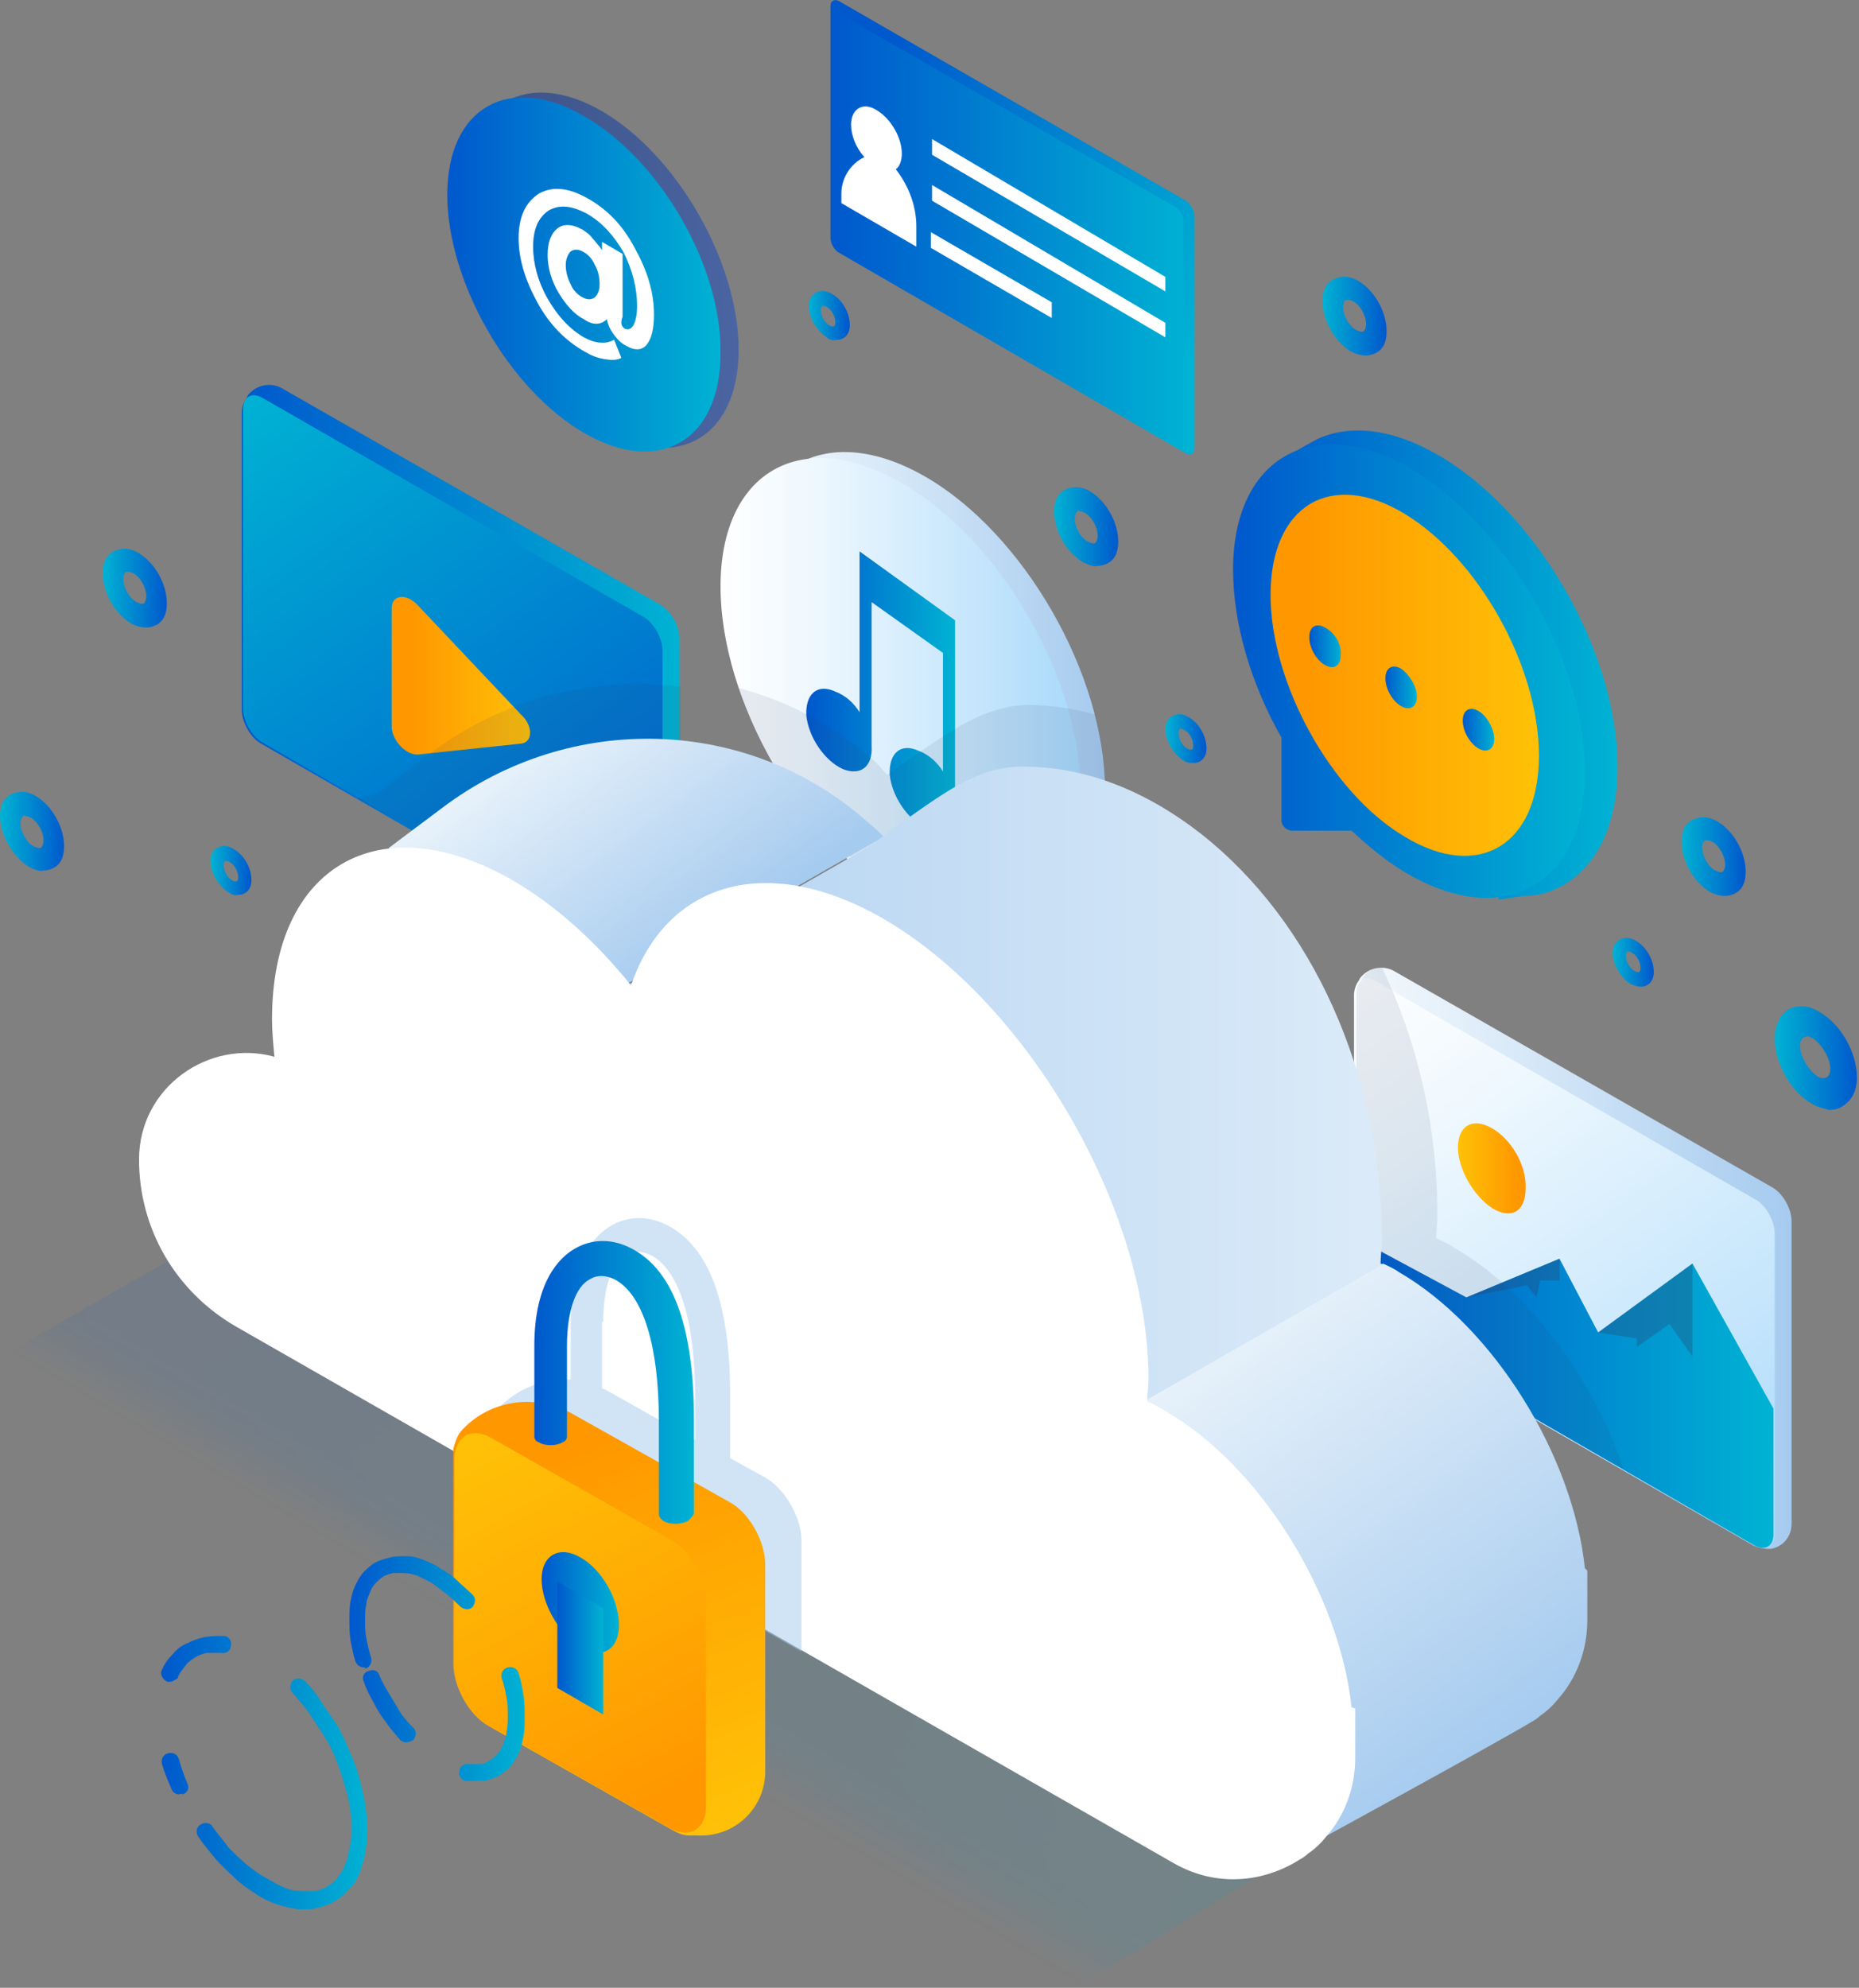 <svg width="550" height="588" viewBox="0 0 550 588" fill="none" xmlns="http://www.w3.org/2000/svg">
<rect x="0" y="0" width="550" height="588" fill="#808080" stroke="none"/>
<g clip-path="url(#clip0)">
<g opacity="0.1">
<path opacity="0.024" d="M73.311 359.81L2.852 399.869L319.742 587.285L390.202 542.934L73.311 359.81Z" fill="url(#paint0_linear)"/>
<path opacity="0.049" d="M73.313 359.81L3.926 399.153L321.174 586.212L390.203 542.934L73.313 359.81Z" fill="url(#paint1_linear)"/>
<path opacity="0.073" d="M73.32 359.81L5.363 398.438L322.254 585.496L390.21 542.934L73.32 359.81Z" fill="url(#paint2_linear)"/>
<path opacity="0.098" d="M73.315 359.81L6.789 397.723L323.68 584.781L390.205 542.934L73.315 359.81Z" fill="url(#paint3_linear)"/>
<path opacity="0.122" d="M73.314 359.81L8.219 396.65L325.109 584.066L390.204 542.934L73.314 359.81Z" fill="url(#paint4_linear)"/>
<path opacity="0.146" d="M73.317 359.81L9.652 395.934L326.185 582.993L390.207 542.934L73.317 359.81Z" fill="url(#paint5_linear)"/>
<path opacity="0.171" d="M73.316 359.81L11.082 395.219L327.615 582.277L390.206 542.934L73.316 359.81Z" fill="url(#paint6_linear)"/>
<path opacity="0.195" d="M73.319 359.81L12.516 394.504L328.691 581.562L390.209 542.934L73.319 359.81Z" fill="url(#paint7_linear)"/>
<path opacity="0.22" d="M73.312 359.81L13.582 393.788L330.115 580.847L390.202 542.934L73.312 359.81Z" fill="url(#paint8_linear)"/>
<path opacity="0.244" d="M73.319 359.81L15.02 392.715L331.552 580.131L390.209 542.934L73.319 359.81Z" fill="url(#paint9_linear)"/>
<path opacity="0.268" d="M73.314 359.81L16.445 392L332.621 579.058L390.204 542.934L73.314 359.81Z" fill="url(#paint10_linear)"/>
<path opacity="0.293" d="M73.321 359.81L17.883 391.285L334.058 578.343L390.211 542.934L73.321 359.81Z" fill="url(#paint11_linear)"/>
<path opacity="0.317" d="M73.316 359.81L19.309 390.569L335.484 577.628L390.206 542.934L73.316 359.81Z" fill="url(#paint12_linear)"/>
<path opacity="0.342" d="M73.311 359.81L20.734 389.854L336.552 576.912L390.202 542.934L73.311 359.81Z" fill="url(#paint13_linear)"/>
<path opacity="0.366" d="M73.312 359.81L21.809 389.139L337.984 575.839L390.203 542.934L73.312 359.81Z" fill="url(#paint14_linear)"/>
<path opacity="0.39" d="M73.319 359.81L23.246 388.066L339.064 575.124L390.21 542.934L73.319 359.81Z" fill="url(#paint15_linear)"/>
<path opacity="0.415" d="M73.318 359.81L24.676 387.35L340.493 574.409L390.209 542.934L73.318 359.81Z" fill="url(#paint16_linear)"/>
<path opacity="0.439" d="M73.313 359.81L26.102 386.635L341.919 573.693L390.204 542.934L73.313 359.81Z" fill="url(#paint17_linear)"/>
<path opacity="0.463" d="M73.32 359.81L27.539 385.92L342.999 572.62L390.211 542.934L73.32 359.81Z" fill="url(#paint18_linear)"/>
<path opacity="0.488" d="M73.315 359.81L28.965 385.204L344.425 571.905L390.206 542.934L73.315 359.81Z" fill="url(#paint19_linear)"/>
<path opacity="0.512" d="M73.322 359.81L30.402 384.131L345.505 571.19L390.213 542.934L73.322 359.81Z" fill="url(#paint20_linear)"/>
<path opacity="0.537" d="M73.312 359.81L31.465 383.416L346.925 570.474L390.202 542.934L73.312 359.81Z" fill="url(#paint21_linear)"/>
<path opacity="0.561" d="M73.318 359.81L32.902 382.701L348.362 569.759L390.209 542.934L73.318 359.81Z" fill="url(#paint22_linear)"/>
<path opacity="0.585" d="M73.314 359.81L34.328 381.985L349.43 568.686L390.204 542.934L73.314 359.81Z" fill="url(#paint23_linear)"/>
<path opacity="0.61" d="M73.32 359.81L35.766 381.27L350.868 567.971L390.211 542.934L73.32 359.81Z" fill="url(#paint24_linear)"/>
<path opacity="0.634" d="M73.316 359.81L37.191 380.197L352.294 567.256L390.206 542.934L73.316 359.81Z" fill="url(#paint25_linear)"/>
<path opacity="0.658" d="M73.311 359.81L38.617 379.482L353.362 566.54L390.201 542.934L73.311 359.81Z" fill="url(#paint26_linear)"/>
<path opacity="0.683" d="M73.317 359.81L40.055 378.766L354.799 565.467L390.208 542.934L73.317 359.81Z" fill="url(#paint27_linear)"/>
<path opacity="0.707" d="M73.319 359.81L41.129 378.051L355.873 564.752L390.209 542.934L73.319 359.81Z" fill="url(#paint28_linear)"/>
<path opacity="0.732" d="M73.318 359.81L42.559 377.336L357.303 564.037L390.208 542.934L73.318 359.81Z" fill="url(#paint29_linear)"/>
<path opacity="0.756" d="M73.313 359.81L43.984 376.62L358.729 563.321L390.203 542.934L73.313 359.81Z" fill="url(#paint30_linear)"/>
<path opacity="0.78" d="M73.32 359.81L45.422 375.547L359.809 562.248L390.21 542.934L73.32 359.81Z" fill="url(#paint31_linear)"/>
<path opacity="0.805" d="M73.315 359.81L46.848 374.832L361.235 561.533L390.205 542.934L73.315 359.81Z" fill="url(#paint32_linear)"/>
<path opacity="0.829" d="M73.322 359.81L48.285 374.117L362.672 560.818L390.212 542.934L73.322 359.81Z" fill="url(#paint33_linear)"/>
<path opacity="0.854" d="M73.311 359.81L49.348 373.401L363.734 560.102L390.202 542.934L73.311 359.81Z" fill="url(#paint34_linear)"/>
<path opacity="0.878" d="M73.318 359.81L50.785 372.686L365.172 559.387L390.208 542.934L73.318 359.81Z" fill="url(#paint35_linear)"/>
<path opacity="0.902" d="M73.313 359.81L52.211 371.613L366.24 558.314L390.204 542.934L73.313 359.81Z" fill="url(#paint36_linear)"/>
<path opacity="0.927" d="M73.32 359.81L53.648 370.898L367.678 557.599L390.211 542.934L73.32 359.81Z" fill="url(#paint37_linear)"/>
<path opacity="0.951" d="M73.315 359.81L55.074 370.183L369.103 556.883L390.206 542.934L73.315 359.81Z" fill="url(#paint38_linear)"/>
<path opacity="0.976" d="M73.314 359.81L56.504 369.467L370.175 556.168L390.205 542.934L73.314 359.81Z" fill="url(#paint39_linear)"/>
<path opacity="0.1" d="M73.317 359.81L57.938 368.752L371.609 555.095L390.208 542.934L73.317 359.81Z" fill="url(#paint40_linear)"/>
</g>
<path d="M273.616 140.92C244.288 124.11 220.324 137.701 220.324 171.679C220.324 205.657 244.288 247.146 273.616 264.314C302.945 281.482 326.908 267.533 326.908 233.555C326.908 199.577 302.945 157.73 273.616 140.92Z" fill="url(#paint41_linear)"/>
<path d="M266.464 142.708C237.135 125.898 213.172 139.489 213.172 173.467C213.172 207.445 237.135 248.934 266.464 266.102C295.792 282.912 319.756 269.321 319.756 235.343C320.113 201.365 296.15 159.518 266.464 142.708Z" fill="url(#paint42_linear)"/>
<path d="M254.305 163.095V168.102V175.613V210.664C252.516 207.803 250.013 205.657 247.152 204.584C241.787 202.08 238.21 205.299 238.568 211.737C239.283 218.175 243.933 224.971 249.297 227.474C254.662 229.62 258.239 226.759 257.881 220.679V178.117L278.984 193.139V228.19C277.195 225.328 274.692 223.183 271.83 222.11C266.465 219.606 262.889 222.825 263.246 229.263C263.962 235.701 268.611 242.496 273.976 245C278.984 247.146 282.56 244.285 282.56 238.562C282.56 238.562 282.56 238.562 282.56 238.204V196V188.489V183.482L254.305 163.095Z" fill="url(#paint43_linear)"/>
<path d="M73.32 116.956L72.962 117.672C72.247 118.745 71.531 120.175 71.531 121.964V209.949C71.531 213.526 74.035 218.175 77.254 219.964L189.56 284.701C190.991 285.416 192.779 285.774 194.568 285.774H194.925C198.502 285.058 201.006 282.197 201.006 278.263V188.847C201.006 185.27 198.502 180.62 195.283 178.832L83.334 114.81C80.115 113.022 75.823 113.737 73.32 116.956Z" fill="url(#paint44_linear)"/>
<path d="M77.617 117.672C74.398 115.883 71.894 117.314 71.894 121.248V209.591C71.894 213.168 74.398 217.818 77.617 219.606L190.281 284.701C193.5 286.489 196.004 285.058 196.004 281.482V192.423C196.004 188.847 193.5 184.197 190.281 182.409L77.617 117.672Z" fill="url(#paint45_linear)"/>
<path d="M154.149 219.964L123.748 223.183C120.171 223.54 115.879 218.891 115.879 214.956V179.905C115.879 175.971 120.171 175.256 123.748 179.19L154.149 211.38C157.726 214.599 157.726 219.606 154.149 219.964L123.748 223.183C120.171 223.54 115.879 218.891 115.879 214.956V179.905C115.879 175.971 120.171 175.256 123.748 179.19L154.149 211.38C157.726 214.599 157.726 219.606 154.149 219.964Z" fill="url(#paint46_linear)"/>
<path d="M478.558 226.759C478.558 192.781 454.595 151.292 425.266 134.482C411.675 126.613 399.157 125.54 389.858 129.832C388.427 130.547 387.354 131.263 385.923 131.978L377.339 136.985L378.77 139.847C374.478 146.285 372.332 154.869 372.332 165.599C372.332 182.051 378.055 200.292 386.996 216.387V241.066C386.996 242.854 388.427 244.285 390.215 244.285H408.098C413.463 249.65 419.186 253.942 425.266 257.518C431.347 261.095 437.427 263.241 443.15 264.314L443.507 266.102L450.661 265.029C453.164 265.029 455.668 264.672 457.814 263.956C470.332 259.664 478.558 246.788 478.558 226.759Z" fill="url(#paint47_linear)"/>
<path d="M417.035 138.416C388.422 121.964 364.816 135.555 364.816 168.46C364.816 184.555 370.181 202.438 379.123 218.175V242.496C379.123 244.285 380.554 245.715 382.342 245.715H399.868C405.232 250.723 410.955 255.372 416.678 258.591C445.291 275.044 468.897 261.453 468.897 228.548C469.254 195.642 445.649 155.226 417.035 138.416Z" fill="url(#paint48_linear)"/>
<path d="M415.607 152.007C393.789 138.774 375.906 149.504 375.906 175.971C375.906 202.08 393.789 234.628 415.607 247.504C437.424 260.737 455.308 250.007 455.308 223.54C455.308 197.073 437.424 165.241 415.607 152.007Z" fill="url(#paint49_linear)"/>
<path d="M392.001 185.628C389.498 184.197 387.352 185.27 387.352 188.489C387.352 191.708 389.498 195.285 392.001 196.715C394.505 198.146 396.651 197.073 396.651 193.854C397.008 190.635 394.862 187.058 392.001 185.628Z" fill="url(#paint50_linear)"/>
<path d="M414.536 197.788C412.033 196.358 409.887 197.431 409.887 200.65C409.887 203.869 412.033 207.445 414.536 208.876C417.04 210.307 419.186 209.234 419.186 206.015C419.186 203.153 417.04 199.577 414.536 197.788Z" fill="url(#paint51_linear)"/>
<path d="M437.423 210.307C434.919 208.876 432.773 209.949 432.773 213.168C432.773 216.387 434.919 219.964 437.423 221.394C439.927 222.825 442.073 221.752 442.073 218.533C442.073 215.672 439.927 211.737 437.423 210.307Z" fill="url(#paint52_linear)"/>
<path d="M402.37 289.35L402.013 290.066C401.297 291.139 400.582 292.569 400.582 294.358V382.343C400.582 385.92 403.086 390.569 406.305 392.358L518.611 457.095C520.042 457.81 521.83 458.168 523.619 458.168H523.976C527.553 457.453 530.056 454.591 530.056 450.657V361.241C530.056 357.664 527.553 353.015 524.334 351.226L412.385 287.204C409.166 285.416 404.874 286.131 402.37 289.35Z" fill="url(#paint53_linear)"/>
<path d="M406.668 290.066C403.449 288.277 400.945 289.708 400.945 293.642V381.985C400.945 385.562 403.449 390.212 406.668 392L519.332 457.095C522.551 458.883 525.055 457.453 525.055 453.876V364.817C525.055 361.241 522.551 356.591 519.332 354.803L406.668 290.066Z" fill="url(#paint54_linear)"/>
<path d="M441.358 333.701C435.636 330.482 431.344 332.985 431.344 339.423C431.344 345.861 435.993 353.73 441.358 357.307C447.081 360.883 451.373 358.38 451.373 351.584C451.731 344.788 447.081 336.92 441.358 333.701Z" fill="url(#paint55_linear)"/>
<path d="M500.728 373.759L472.83 394.146L461.385 372.328L433.845 383.774L400.582 365.89V381.985C400.582 385.562 403.086 390.212 406.305 392L518.969 457.095C522.188 458.883 524.692 457.453 524.692 453.876V439.569V416.679L500.728 373.759Z" fill="url(#paint56_linear)"/>
<path opacity="0.3" d="M500.726 373.759V401.299L493.93 391.642L484.273 398.438V395.934L472.828 394.146L500.726 373.759Z" fill="#2D3D64"/>
<path opacity="0.3" d="M461.388 372.328V378.766H455.665L454.592 383.774L451.731 380.197L433.848 383.774L461.388 372.328Z" fill="#2D3D64"/>
<path opacity="0.1" d="M406.659 392.358L480.338 434.562C471.396 407.737 452.083 381.628 430.265 369.109C428.834 368.036 427.046 367.321 425.615 366.606C425.258 366.606 425.258 366.248 424.9 366.248C424.9 364.102 425.258 361.956 425.258 359.453C425.258 332.628 419.177 307.591 408.805 286.131C406.659 286.131 404.513 287.204 403.083 289.35L402.725 290.066C402.01 290.781 401.294 291.854 401.294 293.642V294.358V365.891V381.985V382.343C400.579 385.92 403.083 390.569 406.659 392.358Z" fill="#2D3D64"/>
<path opacity="0.1" d="M201.366 278.263V203.153C175.972 199.934 149.147 206.372 127.329 222.825L111.592 234.628C111.592 234.628 111.592 234.628 111.592 234.985C109.446 235.343 107.658 235.701 105.512 236.058L189.92 284.701C191.351 285.416 193.139 285.774 194.928 285.774H195.285C198.504 285.058 201.366 281.839 201.366 278.263ZM183.125 274.328C182.767 274.328 182.41 274.686 182.052 274.686L183.125 274.328Z" fill="#2D3D64"/>
<path opacity="0.1" d="M267.893 225.328C266.104 226.759 264.316 227.832 262.528 229.263C261.455 228.19 260.382 226.759 258.951 225.328C247.148 214.599 233.199 207.445 218.535 203.511C223.185 217.46 230.696 231.051 240.353 242.496C240.353 242.496 257.163 260.022 266.462 265.745C279.696 273.255 291.499 274.686 301.156 271.109C316.535 269.321 326.907 255.73 326.907 233.197C326.907 226.044 325.834 218.533 324.046 211.38C317.608 209.591 310.813 208.518 304.017 208.518C291.141 208.876 281.484 216.029 267.893 225.328Z" fill="#2D3D64"/>
<path d="M257.158 243.569C221.75 211.737 168.815 210.307 130.903 238.92L115.166 250.723C112.662 253.226 149.502 267.891 149.859 271.467C130.545 266.102 109.801 280.409 109.801 301.869C109.801 311.883 112.304 321.54 117.312 330.124L261.45 247.504C260.377 246.431 258.947 245 257.158 243.569Z" fill="url(#paint57_linear)"/>
<path d="M468.903 463.89C465.326 430.27 441.72 392.358 413.823 376.263C412.392 375.19 410.604 374.474 409.173 373.759L272.188 452.445L392.005 543.292C392.005 543.292 442.436 515.752 453.166 509.314C453.881 508.956 454.954 508.241 455.669 507.526C457.815 506.095 459.604 504.307 461.034 502.518C466.399 496.438 469.618 488.212 469.618 479.27V464.606L468.903 463.89Z" fill="url(#paint58_linear)"/>
<path d="M408.449 373.759C408.449 371.613 408.807 369.467 408.807 366.963C408.807 317.248 388.062 272.54 355.515 246.788C339.062 233.912 321.179 226.759 302.58 226.759C289.704 226.759 280.048 233.912 266.456 243.569C262.522 246.073 259.303 249.292 255.369 251.438C227.113 267.533 117.668 330.482 117.668 330.482C122.675 339.066 129.829 346.577 138.77 351.584L271.821 452.803L408.807 374.117C408.807 373.759 408.449 373.759 408.449 373.759Z" fill="url(#paint59_linear)"/>
<path d="M399.87 505.022C396.293 471.401 372.688 433.489 344.79 417.394C343.001 416.321 341.213 415.248 339.425 414.533C339.425 412.387 339.782 410.241 339.782 407.737C339.782 358.022 304.374 296.861 261.454 271.825C226.761 251.796 197.074 261.095 186.702 291.496C176.33 278.62 164.527 267.89 151.651 260.38C112.308 237.847 80.476 256.088 80.476 301.511C80.476 305.088 80.834 308.664 81.191 312.599C61.877 307.234 41.133 321.54 41.133 343C41.133 363.387 51.863 381.985 69.746 392.358L347.293 551.161C359.812 558.314 373.761 556.883 384.49 550.088C385.206 549.73 386.279 549.015 386.994 548.299C389.14 546.869 390.928 545.08 392.359 543.292C397.724 537.212 400.943 528.985 400.943 520.044V505.38L399.87 505.022Z" fill="white"/>
<path opacity="0.5" d="M237.138 488.569V455.664C237.138 448.869 232.131 440.285 226.409 437.066L216.036 431.343V413.102C216.036 386.635 210.314 369.825 198.511 363.029C192.43 359.452 185.992 359.452 180.628 362.671C176.336 365.175 168.825 372.328 168.825 391.285V408.095C160.956 407.737 153.087 410.598 147.365 416.679C145.934 418.109 145.219 420.255 145.219 422.044V424.905V435.993L237.138 488.569ZM178.482 390.927C178.482 380.912 180.985 373.401 185.277 371.255C188.138 369.467 191.357 370.54 193.146 371.613C201.014 376.263 205.664 390.927 205.664 413.102V425.978L179.555 411.314C179.197 410.956 178.482 410.956 178.124 410.598V390.927H178.482Z" fill="#A5CBEF"/>
<path d="M136.271 423.475C144.497 414.175 158.089 412.029 169.176 418.11L215.672 444.219C221.753 447.438 226.402 456.022 226.402 462.818V523.978C226.402 535.066 217.103 543.65 206.016 542.934H203.87C202.081 542.934 200.651 542.219 199.22 541.504L144.855 510.745C138.775 507.526 134.125 498.942 134.125 492.146V428.482C134.483 427.051 135.198 424.905 136.271 423.475Z" fill="url(#paint60_linear)"/>
<path d="M134.488 431.701C134.488 424.905 139.496 422.044 145.218 425.263L198.153 455.307C204.233 458.526 208.882 467.11 208.882 473.905V534.35C208.882 541.146 203.875 544.007 198.153 540.788L145.218 510.745C139.138 507.526 134.488 498.942 134.488 492.146V431.701Z" fill="url(#paint61_linear)"/>
<path d="M171.684 460.672C165.603 457.095 160.238 459.956 160.238 467.11C160.238 474.263 165.246 483.204 171.684 487.139C177.764 491.073 183.129 488.212 183.129 480.701C183.129 473.19 178.121 464.248 171.684 460.672Z" fill="url(#paint62_linear)"/>
<path d="M205.298 447.438V419.898C205.298 393.431 199.575 376.621 187.772 369.825C181.692 366.248 175.254 366.248 169.889 369.467C165.597 371.971 158.086 379.124 158.086 398.08V424.905C158.086 425.621 158.444 426.336 159.517 426.694C161.305 427.767 164.524 427.767 166.312 426.694C167.385 426.336 167.743 425.621 167.743 424.905V398.08C167.743 388.066 170.247 380.555 174.538 378.409C177.4 376.621 180.619 377.694 182.407 378.767C190.276 383.416 194.925 398.08 194.925 420.256V447.796C194.925 448.511 195.283 449.226 196.356 449.942C198.144 451.015 201.363 451.015 203.509 449.942C204.582 448.869 205.298 448.153 205.298 447.438Z" fill="url(#paint63_linear)"/>
<path d="M164.887 467.825V499.299L178.478 507.168V475.693L164.887 467.825Z" fill="url(#paint64_linear)"/>
<path d="M140.211 526.84C139.495 526.84 138.78 526.84 138.065 526.84C136.634 526.84 135.561 525.409 135.919 523.978C135.919 522.548 137.349 521.475 138.78 521.832C139.853 521.832 140.926 521.832 141.999 521.832C143.072 521.832 143.787 521.475 144.86 520.759C145.575 520.402 146.291 519.686 147.006 518.971C147.721 518.256 148.437 517.183 148.794 516.11C149.152 515.037 149.867 513.606 149.867 512.175C150.225 510.745 150.225 508.956 150.225 507.526C150.225 505.737 150.225 503.949 149.867 502.161C149.51 500.372 149.152 498.226 148.437 496.438C148.079 495.007 148.794 493.577 150.225 493.219C151.656 492.861 153.086 493.577 153.444 495.007C154.159 497.153 154.517 499.299 154.875 501.445C155.232 503.591 155.232 505.737 155.232 507.883C155.232 510.029 155.232 511.818 154.875 513.606C154.517 515.394 154.159 517.183 153.444 518.613C152.729 520.044 152.013 521.475 150.94 522.548C149.867 523.621 148.794 524.693 147.364 525.409C145.933 526.124 144.502 526.482 143.072 526.84C141.999 526.482 141.284 526.84 140.211 526.84ZM120.181 515.394C119.466 515.394 118.751 515.037 118.393 514.679C116.962 512.891 115.532 511.46 114.101 509.314C112.67 507.526 111.597 505.737 110.524 503.591C109.451 501.803 108.378 499.657 107.663 497.511C106.948 496.08 107.663 494.65 109.094 494.292C110.524 493.577 111.955 494.292 112.313 495.723C113.028 497.511 114.101 499.299 115.174 501.088C116.247 502.876 117.32 504.664 118.393 506.453C119.466 508.241 120.897 509.672 122.327 511.102C123.4 512.175 123.043 513.606 122.327 514.679C121.612 515.037 120.897 515.394 120.181 515.394ZM107.663 493.219C106.59 493.219 105.517 492.504 105.159 491.431C104.444 489.285 104.086 487.139 103.729 485.35C103.371 483.204 103.371 481.058 103.371 479.27C103.371 477.124 103.371 475.336 103.729 473.548C104.086 471.759 104.444 470.329 105.159 468.898C105.875 467.467 106.59 466.037 107.663 464.964C108.736 463.891 109.809 462.818 111.24 462.102C112.67 461.387 114.101 461.029 115.532 460.672C116.962 460.314 118.751 460.314 120.181 460.314C121.97 460.314 123.4 460.672 125.189 461.387C126.977 462.102 128.765 462.818 130.196 463.891C131.984 464.964 133.773 466.037 135.203 467.467C136.634 468.898 138.422 470.329 139.853 471.759C140.926 472.832 140.568 474.263 139.853 475.336C138.78 476.409 137.349 476.051 136.276 475.336C134.846 473.905 133.415 472.475 131.984 471.402C130.554 470.329 129.123 469.256 127.692 468.183C126.262 467.467 124.831 466.752 123.4 466.037C121.97 465.679 120.897 465.321 119.466 465.321C118.393 465.321 117.32 465.321 116.247 465.321C115.174 465.679 114.459 465.679 113.386 466.394C112.67 466.752 111.955 467.467 111.24 468.183C110.524 468.898 109.809 469.971 109.451 471.044C109.094 472.117 108.378 473.19 108.378 474.621C108.021 476.051 108.021 477.482 108.021 479.27C108.021 481.058 108.021 482.847 108.378 484.635C108.736 486.423 109.094 488.212 109.809 490.358C110.167 491.788 109.451 493.219 108.021 493.577C108.021 493.219 108.021 493.219 107.663 493.219Z" fill="url(#paint65_linear)"/>
<path d="M90.491 564.752C89.775 564.752 88.702 564.752 87.987 564.752C86.199 564.394 84.053 564.037 81.907 563.321C79.761 562.606 77.615 561.533 75.469 560.102C73.323 558.672 71.177 557.241 69.388 555.453C67.6 553.664 65.454 551.876 63.666 549.73C61.877 547.584 60.089 545.438 58.658 543.292C57.943 542.219 57.943 540.431 59.374 539.715C60.447 539 62.235 539 62.95 540.431C64.381 542.577 66.169 544.365 67.6 546.511C69.388 548.299 71.177 550.088 72.965 551.518C74.753 552.949 76.542 554.38 78.688 555.453C80.476 556.526 82.264 557.599 84.053 558.314C85.841 559.029 87.272 559.387 89.06 559.387C90.491 559.387 91.921 559.387 93.352 559.387C94.783 559.029 95.856 558.672 96.929 557.956C98.002 557.241 99.075 556.526 99.79 555.453C100.505 554.38 101.578 553.307 101.936 551.876C102.651 550.445 103.009 548.657 103.367 546.869C103.724 545.08 104.082 542.934 104.082 540.788C104.082 538.642 103.724 536.139 103.367 533.993C103.009 531.489 102.294 529.343 101.578 526.84C100.863 524.336 100.148 522.19 99.075 519.686C98.002 517.183 96.929 515.037 95.498 512.891C94.067 510.745 92.637 508.599 91.206 506.453C89.775 504.307 87.987 502.518 86.556 500.73C85.483 499.657 85.841 498.226 86.556 497.153C87.629 496.08 89.06 496.438 90.133 497.153C91.921 498.942 93.71 501.088 95.14 503.591C96.571 505.737 98.359 508.241 99.79 510.387C101.221 512.891 102.294 515.394 103.367 517.898C104.44 520.402 105.513 522.905 106.228 525.767C106.943 528.27 107.659 531.131 108.016 533.635C108.374 536.139 108.731 539 108.731 541.146C108.731 543.65 108.374 546.153 108.016 548.299C107.659 550.445 106.943 552.591 106.228 554.38C105.513 556.168 104.44 557.956 103.009 559.029C101.936 560.46 100.505 561.533 98.717 562.606C97.286 563.321 95.498 564.037 93.71 564.394C92.637 564.752 91.564 564.752 90.491 564.752ZM52.936 530.774C51.863 530.774 51.148 530.058 50.79 529.343C49.717 526.84 48.644 524.336 47.929 521.832C47.571 520.402 48.286 518.971 49.717 518.613C51.148 518.256 52.578 518.971 52.936 520.402C53.651 522.905 54.367 525.051 55.44 527.555C56.155 528.985 55.44 530.416 54.009 530.774C53.651 530.416 53.294 530.774 52.936 530.774ZM50.075 497.511C49.717 497.511 49.359 497.511 49.002 497.153C47.929 496.438 47.213 495.007 47.929 493.934C48.644 492.146 49.717 490.715 51.148 489.285C52.221 487.854 53.651 486.781 55.44 486.066C56.87 485.35 58.658 484.635 60.447 484.277C62.235 483.92 64.023 483.92 66.169 483.92C67.6 483.92 68.673 485.35 68.315 486.781C68.315 488.212 66.885 489.285 65.454 488.927C64.023 488.927 62.593 488.927 61.162 488.927C59.731 489.285 58.658 489.642 57.586 490.358C56.513 491.073 55.44 491.788 54.724 492.861C54.009 493.934 52.936 495.007 52.578 496.438C51.863 496.796 51.148 497.511 50.075 497.511Z" fill="url(#paint66_linear)"/>
<path d="M178.115 32.905C155.94 20.029 137.699 30.401 137.699 56.511C137.699 82.263 155.94 114.095 178.115 126.971C200.29 139.847 218.531 129.474 218.531 103.365C218.531 77.613 200.29 45.781 178.115 32.905Z" fill="url(#paint67_linear)"/>
<path d="M172.752 34.336C150.577 21.46 132.336 31.832 132.336 57.584C132.336 83.336 150.577 115.168 172.752 128.044C194.927 140.92 213.168 130.548 213.168 104.438C213.526 78.686 195.285 47.212 172.752 34.336Z" fill="url(#paint68_linear)"/>
<path d="M184.908 97.285C185.981 97.642 186.696 97.285 187.412 96.212C188.127 94.781 188.485 92.993 188.485 90.489C188.485 85.124 187.054 79.759 184.55 74.752C181.689 69.745 178.112 65.81 173.82 63.307C169.171 60.803 165.594 60.445 162.375 62.234C159.156 64.38 157.726 67.956 157.726 72.963C157.726 77.971 159.156 83.336 162.018 88.343C164.879 93.35 168.455 97.285 172.747 99.788C175.966 101.577 179.185 101.934 181.689 100.504L183.835 105.869C182.404 106.584 180.974 106.584 178.828 106.226C176.682 105.869 174.893 105.153 173.105 104.08C167.382 100.861 162.733 96.212 159.156 89.774C155.58 83.336 153.434 76.898 153.434 70.46C153.434 64.022 155.58 59.73 159.514 57.226C163.448 55.08 168.098 55.438 173.82 58.657C179.543 61.876 184.193 66.526 187.769 73.321C191.346 79.759 193.492 86.197 193.492 92.993C193.492 97.285 192.777 100.146 191.346 101.934C189.915 103.723 187.769 103.723 185.266 102.292C183.835 101.577 182.762 100.504 181.689 99.073C180.616 97.642 179.901 96.212 179.543 94.423C177.755 96.212 175.251 96.212 172.747 94.423C169.886 92.993 167.382 90.131 165.237 86.555C163.091 82.978 162.018 79.044 162.018 75.467C162.018 71.533 163.091 69.029 164.879 67.599C166.667 66.168 169.171 66.168 172.39 67.956C173.463 68.672 174.536 69.387 175.251 70.46C176.324 71.533 176.682 72.248 177.397 72.963L178.112 74.037V71.533L184.193 75.109V93.708C183.477 95.496 183.835 96.569 184.908 97.285ZM177.397 84.051C177.397 82.263 177.039 80.117 175.966 78.329C175.251 76.54 173.82 75.109 172.39 74.394C170.959 73.679 169.886 73.679 168.813 74.394C168.098 75.109 167.382 76.54 167.382 78.329C167.382 80.117 167.74 81.905 168.813 84.051C169.528 85.839 170.959 87.27 172.39 87.985C173.82 88.701 174.893 88.701 175.966 87.985C176.682 87.27 177.397 86.197 177.397 84.051Z" fill="white"/>
<path d="M482.486 291.139C479.625 289.35 477.121 285.416 477.121 281.839C477.121 280.051 477.836 278.62 479.267 277.905C480.698 277.19 482.128 277.19 483.917 278.263C487.136 280.051 489.282 283.985 489.282 287.562C489.282 289.35 488.566 290.781 487.136 291.496C486.42 291.854 486.063 291.854 485.347 291.854C484.274 291.854 483.559 291.496 482.486 291.139ZM481.413 281.482C481.055 281.839 481.055 282.197 481.055 282.912C481.055 284.343 482.128 286.489 483.559 287.204C483.917 287.562 484.632 287.562 484.99 287.562C485.347 287.204 485.347 286.847 485.347 286.131C485.347 284.701 484.274 282.555 482.844 281.839C482.486 281.482 482.128 281.482 481.771 281.482H481.413Z" fill="url(#paint69_linear)"/>
<path d="M67.595 263.956C64.734 262.168 62.23 258.234 62.23 254.657C62.23 252.869 62.946 251.438 64.376 250.723C65.807 250.007 67.238 250.007 69.026 251.08C72.245 252.869 74.391 256.803 74.391 260.38C74.391 262.168 73.676 263.599 72.245 264.314C71.53 264.672 71.172 264.672 70.457 264.672C69.384 265.029 68.668 264.672 67.595 263.956ZM66.522 254.657C66.165 255.015 66.165 255.372 66.165 256.088C66.165 257.518 67.238 259.664 68.668 260.38C69.026 260.737 69.741 260.737 70.099 260.737C70.457 260.38 70.457 260.022 70.457 259.307C70.457 257.876 69.384 255.73 67.953 255.015C67.595 254.657 67.238 254.657 66.88 254.657C66.88 254.657 66.88 254.657 66.522 254.657Z" fill="url(#paint70_linear)"/>
<path d="M350.15 224.971C347.289 223.182 344.785 219.248 344.785 215.672C344.785 213.883 345.5 212.453 346.931 211.737C348.362 211.022 349.792 211.022 351.581 212.095C354.8 213.883 356.946 217.818 356.946 221.394C356.946 223.182 356.23 224.613 354.8 225.328C354.084 225.686 353.727 225.686 353.011 225.686C351.938 225.686 351.223 225.686 350.15 224.971ZM349.077 215.672C348.719 216.029 348.719 216.387 348.719 217.102C348.719 218.533 349.792 220.679 351.223 221.394C351.581 221.752 352.296 221.752 352.654 221.752C353.011 221.394 353.011 221.036 353.011 220.321C353.011 218.891 351.938 216.745 350.508 216.029C350.15 215.672 349.792 215.672 349.435 215.672C349.435 215.314 349.077 215.314 349.077 215.672Z" fill="url(#paint71_linear)"/>
<path d="M244.638 99.788C241.777 98 239.273 94.066 239.273 90.489C239.273 88.701 239.989 87.27 241.419 86.555C242.85 85.839 244.281 85.839 246.069 86.912C249.288 88.701 251.434 92.635 251.434 96.212C251.434 98 250.719 99.431 249.288 100.146C248.573 100.504 248.215 100.504 247.5 100.504C246.427 100.861 245.354 100.504 244.638 99.788ZM243.208 90.489C242.85 90.847 242.85 91.204 242.85 91.92C242.85 93.35 243.923 95.496 245.354 96.212C245.711 96.569 246.427 96.569 246.784 96.569C247.142 96.212 247.142 95.854 247.142 95.139C247.142 93.708 246.069 91.562 244.638 90.847C244.281 90.489 243.923 90.489 243.565 90.489C243.565 90.489 243.565 90.489 243.208 90.489Z" fill="url(#paint72_linear)"/>
<path d="M506.1 263.956C501.092 261.095 497.516 254.657 497.516 248.934C497.516 245.715 498.589 243.569 500.735 242.496C502.881 241.423 505.384 241.423 507.888 242.854C512.895 245.715 516.472 252.153 516.472 257.876C516.472 261.095 515.399 263.241 513.253 264.314C512.538 264.672 511.465 265.029 510.392 265.029C508.961 265.029 507.53 264.672 506.1 263.956ZM504.311 248.577C503.954 248.934 503.596 249.65 503.596 250.723C503.596 253.226 505.384 256.445 507.53 257.518C508.246 257.876 509.319 258.234 509.676 257.876C510.034 257.518 510.392 256.803 510.392 255.73C510.392 253.226 508.603 250.007 506.457 248.934C505.742 248.577 505.384 248.577 505.027 248.577C504.669 248.577 504.311 248.577 504.311 248.577Z" fill="url(#paint73_linear)"/>
<path d="M399.865 104.08C394.858 101.219 391.281 94.781 391.281 89.058C391.281 85.839 392.354 83.694 394.5 82.621C396.646 81.547 399.15 81.547 401.654 82.978C406.661 85.839 410.237 92.277 410.237 98C410.237 101.219 409.164 103.365 407.018 104.438C406.303 104.796 405.23 105.153 404.157 105.153C402.726 105.153 401.296 104.796 399.865 104.08ZM398.077 88.701C397.719 89.058 397.362 89.774 397.362 90.847C397.362 93.35 399.15 96.569 401.296 97.642C402.011 98 403.084 98.358 403.442 98C403.799 97.642 404.157 96.927 404.157 95.854C404.157 93.35 402.369 90.131 400.223 89.058C399.508 88.701 399.15 88.701 398.792 88.701C398.435 88.701 398.077 88.701 398.077 88.701Z" fill="url(#paint74_linear)"/>
<path d="M38.986 184.555C33.979 181.693 30.402 175.256 30.402 169.533C30.402 166.314 31.475 164.168 33.621 163.095C35.767 162.022 38.271 162.022 40.775 163.453C45.782 166.314 49.359 172.752 49.359 178.474C49.359 181.693 48.286 183.839 46.14 184.912C45.424 185.27 44.351 185.628 43.278 185.628C41.848 185.628 40.417 185.27 38.986 184.555ZM37.198 169.175C36.84 169.533 36.483 170.248 36.483 171.321C36.483 173.825 38.271 177.044 40.417 178.117C41.132 178.474 42.205 178.832 42.563 178.474C42.921 178.117 43.278 177.401 43.278 176.328C43.278 173.825 41.49 170.606 39.344 169.533C38.629 169.175 38.271 169.175 37.913 169.175C37.556 169.175 37.556 169.175 37.198 169.175Z" fill="url(#paint75_linear)"/>
<path d="M8.584 256.445C3.934 253.584 0 247.146 0 241.423C0 238.204 1.073 236.058 3.219 234.985C5.365 233.912 7.869 233.912 10.372 235.343C15.38 238.204 18.956 244.642 18.956 250.365C18.956 253.584 17.883 255.73 15.737 256.803C15.022 257.161 13.949 257.518 12.876 257.518C11.803 257.876 10.015 257.161 8.584 256.445ZM6.796 241.423C6.438 241.781 6.08 242.496 6.08 243.569C6.08 246.073 7.869 249.292 10.015 250.365C10.73 250.723 11.803 251.08 12.161 250.723C12.518 250.365 12.876 249.65 12.876 248.577C12.876 246.073 11.088 242.854 8.942 241.781C8.226 241.423 7.869 241.423 7.511 241.423C7.511 241.066 7.153 241.066 6.796 241.423Z" fill="url(#paint76_linear)"/>
<path d="M320.467 166.314C315.459 163.453 311.883 157.015 311.883 151.292C311.883 148.073 312.956 145.927 315.102 144.854C317.248 143.781 319.751 143.781 322.255 145.212C327.262 148.073 330.839 154.511 330.839 160.234C330.839 163.453 329.766 165.599 327.62 166.672C326.905 167.029 325.832 167.387 324.759 167.387C323.686 167.745 321.897 167.029 320.467 166.314ZM318.678 151.292C318.321 151.65 317.963 152.365 317.963 153.438C317.963 155.942 319.751 159.161 321.897 160.234C322.613 160.591 323.686 160.949 324.043 160.591C324.401 160.234 324.759 159.518 324.759 158.445C324.759 155.942 322.97 152.723 320.824 151.65C320.109 151.292 319.751 151.292 319.394 151.292C319.394 150.934 319.036 150.934 318.678 151.292Z" fill="url(#paint77_linear)"/>
<path d="M536.142 326.547C529.704 322.971 525.055 314.387 525.055 307.234C525.055 303.299 526.485 300.438 528.989 298.65C531.493 297.219 535.069 297.219 538.288 299.365C544.726 302.942 549.376 311.526 549.376 318.679C549.376 322.613 547.945 325.474 545.084 327.263C544.011 327.978 542.58 328.336 541.15 328.336C540.077 327.978 537.931 327.62 536.142 326.547ZM533.639 306.876C532.923 307.234 532.566 308.307 532.566 309.38C532.566 312.599 535.069 316.533 537.573 318.321C538.646 319.037 539.719 319.036 540.434 318.679C541.15 318.321 541.507 317.248 541.507 316.175C541.507 312.956 539.004 309.022 536.5 307.234C535.785 306.876 535.069 306.518 534.712 306.518C534.354 306.518 533.996 306.876 533.639 306.876Z" fill="url(#paint78_linear)"/>
<path d="M248.219 0.358C246.788 -0.358 245.715 0.358 245.715 1.788V70.46C245.715 71.891 246.788 74.037 248.219 74.752L350.868 134.124C352.299 134.839 353.372 134.124 353.372 132.693V64.022C353.372 62.591 352.299 60.445 350.868 59.73L248.219 0.358Z" fill="url(#paint79_linear)"/>
<path d="M350.868 59.372L248.219 0.358C246.788 -0.358 245.715 0.358 245.715 1.788V2.504L347.649 61.161C349.08 61.876 350.153 64.022 350.153 65.453V133.409L350.868 133.766C352.299 134.482 353.372 133.766 353.372 132.336V64.022C353.372 62.234 352.299 60.445 350.868 59.372Z" fill="url(#paint80_linear)"/>
<path d="M275.754 41.131L344.783 81.905V86.197L275.754 45.781V41.131Z" fill="white"/>
<path d="M275.754 54.723L344.783 95.496V99.788L275.754 59.372V54.723Z" fill="white"/>
<path d="M275.402 68.672L311.169 89.416V94.066L275.402 73.321V68.672Z" fill="white"/>
<path d="M265.025 50.073C266.098 49.358 266.813 47.569 266.813 45.423C266.813 40.774 263.594 35.051 259.302 32.547C255.368 30.044 251.791 32.19 251.791 36.839C251.791 40.058 253.222 43.635 255.725 46.496C251.791 48.285 248.93 52.577 248.93 57.226V60.088L271.105 72.963V66.883C271.105 61.161 268.959 55.08 265.025 50.073Z" fill="white"/>
</g>
<defs>
<linearGradient id="paint0_linear" x1="2.699" y1="473.568" x2="390.34" y2="473.568" gradientUnits="userSpaceOnUse">
<stop stop-color="#0058CD"/>
<stop offset="1" stop-color="#00B3D3"/>
</linearGradient>
<linearGradient id="paint1_linear" x1="4.077" y1="473.169" x2="390.341" y2="473.169" gradientUnits="userSpaceOnUse">
<stop stop-color="#0058CD"/>
<stop offset="1" stop-color="#00B3D3"/>
</linearGradient>
<linearGradient id="paint2_linear" x1="5.461" y1="472.77" x2="390.348" y2="472.77" gradientUnits="userSpaceOnUse">
<stop stop-color="#0058CD"/>
<stop offset="1" stop-color="#00B3D3"/>
</linearGradient>
<linearGradient id="paint3_linear" x1="6.833" y1="472.371" x2="390.343" y2="472.371" gradientUnits="userSpaceOnUse">
<stop stop-color="#0058CD"/>
<stop offset="1" stop-color="#00B3D3"/>
</linearGradient>
<linearGradient id="paint4_linear" x1="8.21" y1="471.972" x2="390.342" y2="471.972" gradientUnits="userSpaceOnUse">
<stop stop-color="#0058CD"/>
<stop offset="1" stop-color="#00B3D3"/>
</linearGradient>
<linearGradient id="paint5_linear" x1="9.59" y1="471.574" x2="390.345" y2="471.574" gradientUnits="userSpaceOnUse">
<stop stop-color="#0058CD"/>
<stop offset="1" stop-color="#00B3D3"/>
</linearGradient>
<linearGradient id="paint6_linear" x1="10.966" y1="471.174" x2="390.344" y2="471.174" gradientUnits="userSpaceOnUse">
<stop stop-color="#0058CD"/>
<stop offset="1" stop-color="#00B3D3"/>
</linearGradient>
<linearGradient id="paint7_linear" x1="12.346" y1="470.776" x2="390.347" y2="470.776" gradientUnits="userSpaceOnUse">
<stop stop-color="#0058CD"/>
<stop offset="1" stop-color="#00B3D3"/>
</linearGradient>
<linearGradient id="paint8_linear" x1="13.716" y1="470.376" x2="390.34" y2="470.376" gradientUnits="userSpaceOnUse">
<stop stop-color="#0058CD"/>
<stop offset="1" stop-color="#00B3D3"/>
</linearGradient>
<linearGradient id="paint9_linear" x1="15.1" y1="469.978" x2="390.347" y2="469.978" gradientUnits="userSpaceOnUse">
<stop stop-color="#0058CD"/>
<stop offset="1" stop-color="#00B3D3"/>
</linearGradient>
<linearGradient id="paint10_linear" x1="16.472" y1="469.578" x2="390.342" y2="469.578" gradientUnits="userSpaceOnUse">
<stop stop-color="#0058CD"/>
<stop offset="1" stop-color="#00B3D3"/>
</linearGradient>
<linearGradient id="paint11_linear" x1="17.856" y1="469.18" x2="390.349" y2="469.18" gradientUnits="userSpaceOnUse">
<stop stop-color="#0058CD"/>
<stop offset="1" stop-color="#00B3D3"/>
</linearGradient>
<linearGradient id="paint12_linear" x1="19.228" y1="468.781" x2="390.344" y2="468.781" gradientUnits="userSpaceOnUse">
<stop stop-color="#0058CD"/>
<stop offset="1" stop-color="#00B3D3"/>
</linearGradient>
<linearGradient id="paint13_linear" x1="20.6" y1="468.382" x2="390.339" y2="468.382" gradientUnits="userSpaceOnUse">
<stop stop-color="#0058CD"/>
<stop offset="1" stop-color="#00B3D3"/>
</linearGradient>
<linearGradient id="paint14_linear" x1="21.979" y1="467.983" x2="390.34" y2="467.983" gradientUnits="userSpaceOnUse">
<stop stop-color="#0058CD"/>
<stop offset="1" stop-color="#00B3D3"/>
</linearGradient>
<linearGradient id="paint15_linear" x1="23.362" y1="467.584" x2="390.347" y2="467.584" gradientUnits="userSpaceOnUse">
<stop stop-color="#0058CD"/>
<stop offset="1" stop-color="#00B3D3"/>
</linearGradient>
<linearGradient id="paint16_linear" x1="24.738" y1="467.185" x2="390.346" y2="467.185" gradientUnits="userSpaceOnUse">
<stop stop-color="#0058CD"/>
<stop offset="1" stop-color="#00B3D3"/>
</linearGradient>
<linearGradient id="paint17_linear" x1="26.11" y1="466.786" x2="390.341" y2="466.786" gradientUnits="userSpaceOnUse">
<stop stop-color="#0058CD"/>
<stop offset="1" stop-color="#00B3D3"/>
</linearGradient>
<linearGradient id="paint18_linear" x1="27.494" y1="466.387" x2="390.348" y2="466.387" gradientUnits="userSpaceOnUse">
<stop stop-color="#0058CD"/>
<stop offset="1" stop-color="#00B3D3"/>
</linearGradient>
<linearGradient id="paint19_linear" x1="28.866" y1="465.988" x2="390.343" y2="465.988" gradientUnits="userSpaceOnUse">
<stop stop-color="#0058CD"/>
<stop offset="1" stop-color="#00B3D3"/>
</linearGradient>
<linearGradient id="paint20_linear" x1="30.25" y1="465.589" x2="390.35" y2="465.589" gradientUnits="userSpaceOnUse">
<stop stop-color="#0058CD"/>
<stop offset="1" stop-color="#00B3D3"/>
</linearGradient>
<linearGradient id="paint21_linear" x1="31.617" y1="465.19" x2="390.34" y2="465.19" gradientUnits="userSpaceOnUse">
<stop stop-color="#0058CD"/>
<stop offset="1" stop-color="#00B3D3"/>
</linearGradient>
<linearGradient id="paint22_linear" x1="33.001" y1="464.791" x2="390.347" y2="464.791" gradientUnits="userSpaceOnUse">
<stop stop-color="#0058CD"/>
<stop offset="1" stop-color="#00B3D3"/>
</linearGradient>
<linearGradient id="paint23_linear" x1="34.373" y1="464.392" x2="390.342" y2="464.392" gradientUnits="userSpaceOnUse">
<stop stop-color="#0058CD"/>
<stop offset="1" stop-color="#00B3D3"/>
</linearGradient>
<linearGradient id="paint24_linear" x1="35.757" y1="463.993" x2="390.349" y2="463.993" gradientUnits="userSpaceOnUse">
<stop stop-color="#0058CD"/>
<stop offset="1" stop-color="#00B3D3"/>
</linearGradient>
<linearGradient id="paint25_linear" x1="37.129" y1="463.594" x2="390.344" y2="463.594" gradientUnits="userSpaceOnUse">
<stop stop-color="#0058CD"/>
<stop offset="1" stop-color="#00B3D3"/>
</linearGradient>
<linearGradient id="paint26_linear" x1="38.501" y1="463.195" x2="390.339" y2="463.195" gradientUnits="userSpaceOnUse">
<stop stop-color="#0058CD"/>
<stop offset="1" stop-color="#00B3D3"/>
</linearGradient>
<linearGradient id="paint27_linear" x1="39.885" y1="462.796" x2="390.346" y2="462.796" gradientUnits="userSpaceOnUse">
<stop stop-color="#0058CD"/>
<stop offset="1" stop-color="#00B3D3"/>
</linearGradient>
<linearGradient id="paint28_linear" x1="41.263" y1="462.397" x2="390.347" y2="462.397" gradientUnits="userSpaceOnUse">
<stop stop-color="#0058CD"/>
<stop offset="1" stop-color="#00B3D3"/>
</linearGradient>
<linearGradient id="paint29_linear" x1="42.639" y1="461.999" x2="390.346" y2="461.999" gradientUnits="userSpaceOnUse">
<stop stop-color="#0058CD"/>
<stop offset="1" stop-color="#00B3D3"/>
</linearGradient>
<linearGradient id="paint30_linear" x1="44.012" y1="461.599" x2="390.341" y2="461.599" gradientUnits="userSpaceOnUse">
<stop stop-color="#0058CD"/>
<stop offset="1" stop-color="#00B3D3"/>
</linearGradient>
<linearGradient id="paint31_linear" x1="45.395" y1="461.201" x2="390.348" y2="461.201" gradientUnits="userSpaceOnUse">
<stop stop-color="#0058CD"/>
<stop offset="1" stop-color="#00B3D3"/>
</linearGradient>
<linearGradient id="paint32_linear" x1="46.767" y1="460.802" x2="390.343" y2="460.802" gradientUnits="userSpaceOnUse">
<stop stop-color="#0058CD"/>
<stop offset="1" stop-color="#00B3D3"/>
</linearGradient>
<linearGradient id="paint33_linear" x1="48.151" y1="460.403" x2="390.35" y2="460.403" gradientUnits="userSpaceOnUse">
<stop stop-color="#0058CD"/>
<stop offset="1" stop-color="#00B3D3"/>
</linearGradient>
<linearGradient id="paint34_linear" x1="49.518" y1="460.004" x2="390.339" y2="460.004" gradientUnits="userSpaceOnUse">
<stop stop-color="#0058CD"/>
<stop offset="1" stop-color="#00B3D3"/>
</linearGradient>
<linearGradient id="paint35_linear" x1="50.902" y1="459.605" x2="390.346" y2="459.605" gradientUnits="userSpaceOnUse">
<stop stop-color="#0058CD"/>
<stop offset="1" stop-color="#00B3D3"/>
</linearGradient>
<linearGradient id="paint36_linear" x1="52.274" y1="459.206" x2="390.341" y2="459.206" gradientUnits="userSpaceOnUse">
<stop stop-color="#0058CD"/>
<stop offset="1" stop-color="#00B3D3"/>
</linearGradient>
<linearGradient id="paint37_linear" x1="53.658" y1="458.807" x2="390.348" y2="458.807" gradientUnits="userSpaceOnUse">
<stop stop-color="#0058CD"/>
<stop offset="1" stop-color="#00B3D3"/>
</linearGradient>
<linearGradient id="paint38_linear" x1="55.03" y1="458.408" x2="390.343" y2="458.408" gradientUnits="userSpaceOnUse">
<stop stop-color="#0058CD"/>
<stop offset="1" stop-color="#00B3D3"/>
</linearGradient>
<linearGradient id="paint39_linear" x1="56.406" y1="458.009" x2="390.342" y2="458.009" gradientUnits="userSpaceOnUse">
<stop stop-color="#0058CD"/>
<stop offset="1" stop-color="#00B3D3"/>
</linearGradient>
<linearGradient id="paint40_linear" x1="57.786" y1="457.61" x2="390.345" y2="457.61" gradientUnits="userSpaceOnUse">
<stop stop-color="#0058CD"/>
<stop offset="1" stop-color="#00B3D3"/>
</linearGradient>
<linearGradient id="paint41_linear" x1="220.107" y1="202.561" x2="327.047" y2="202.561" gradientUnits="userSpaceOnUse">
<stop stop-color="#F4F9FD"/>
<stop offset="0.209" stop-color="#E6F1FA"/>
<stop offset="0.851" stop-color="#B2D2F1"/>
<stop offset="0.996" stop-color="#A5CBEF"/>
</linearGradient>
<linearGradient id="paint42_linear" x1="213.135" y1="204.305" x2="320.075" y2="204.305" gradientUnits="userSpaceOnUse">
<stop stop-color="white"/>
<stop offset="0.244" stop-color="#EFF8FE"/>
<stop offset="0.722" stop-color="#C4E5FC"/>
<stop offset="1" stop-color="#A8D9FB"/>
</linearGradient>
<linearGradient id="paint43_linear" x1="238.892" y1="204.427" x2="282.893" y2="204.427" gradientUnits="userSpaceOnUse">
<stop stop-color="#0058CD"/>
<stop offset="1" stop-color="#00B3D3"/>
</linearGradient>
<linearGradient id="paint44_linear" x1="71.577" y1="199.82" x2="201.26" y2="199.82" gradientUnits="userSpaceOnUse">
<stop stop-color="#0058CD"/>
<stop offset="1" stop-color="#00B3D3"/>
</linearGradient>
<linearGradient id="paint45_linear" x1="194.515" y1="285.869" x2="72.134" y2="114.813" gradientUnits="userSpaceOnUse">
<stop stop-color="#0058CD"/>
<stop offset="1" stop-color="#00B3D3"/>
</linearGradient>
<linearGradient id="paint46_linear" x1="115.898" y1="199.82" x2="156.933" y2="199.82" gradientUnits="userSpaceOnUse">
<stop offset="0.15" stop-color="#FF9800"/>
<stop offset="1" stop-color="#FFC107"/>
</linearGradient>
<linearGradient id="paint47_linear" x1="371.979" y1="196.721" x2="478.552" y2="196.721" gradientUnits="userSpaceOnUse">
<stop stop-color="#0058CD"/>
<stop offset="1" stop-color="#00B3D3"/>
</linearGradient>
<linearGradient id="paint48_linear" x1="364.934" y1="198.739" x2="469.283" y2="198.739" gradientUnits="userSpaceOnUse">
<stop stop-color="#0058CD"/>
<stop offset="1" stop-color="#00B3D3"/>
</linearGradient>
<linearGradient id="paint49_linear" x1="375.735" y1="199.913" x2="455.324" y2="199.913" gradientUnits="userSpaceOnUse">
<stop offset="0.15" stop-color="#FF9800"/>
<stop offset="1" stop-color="#FFC107"/>
</linearGradient>
<linearGradient id="paint50_linear" x1="387.372" y1="191.041" x2="396.977" y2="191.041" gradientUnits="userSpaceOnUse">
<stop stop-color="#0058CD"/>
<stop offset="1" stop-color="#00B3D3"/>
</linearGradient>
<linearGradient id="paint51_linear" x1="409.671" y1="203.433" x2="419.275" y2="203.433" gradientUnits="userSpaceOnUse">
<stop stop-color="#0058CD"/>
<stop offset="1" stop-color="#00B3D3"/>
</linearGradient>
<linearGradient id="paint52_linear" x1="432.549" y1="215.826" x2="442.155" y2="215.826" gradientUnits="userSpaceOnUse">
<stop stop-color="#0058CD"/>
<stop offset="1" stop-color="#00B3D3"/>
</linearGradient>
<linearGradient id="paint53_linear" x1="400.619" y1="372.203" x2="530.302" y2="372.203" gradientUnits="userSpaceOnUse">
<stop stop-color="#F4F9FD"/>
<stop offset="0.209" stop-color="#E6F1FA"/>
<stop offset="0.851" stop-color="#B2D2F1"/>
<stop offset="0.996" stop-color="#A5CBEF"/>
</linearGradient>
<linearGradient id="paint54_linear" x1="523.557" y1="458.252" x2="401.176" y2="287.197" gradientUnits="userSpaceOnUse">
<stop stop-color="#A8D9FB"/>
<stop offset="0.278" stop-color="#C4E5FC"/>
<stop offset="0.756" stop-color="#EFF8FE"/>
<stop offset="1" stop-color="white"/>
</linearGradient>
<linearGradient id="paint55_linear" x1="451.568" y1="345.351" x2="431.377" y2="345.351" gradientUnits="userSpaceOnUse">
<stop offset="0.15" stop-color="#FF9800"/>
<stop offset="1" stop-color="#FFC107"/>
</linearGradient>
<linearGradient id="paint56_linear" x1="400.619" y1="411.775" x2="524.881" y2="411.775" gradientUnits="userSpaceOnUse">
<stop stop-color="#0058CD"/>
<stop offset="1" stop-color="#00B3D3"/>
</linearGradient>
<linearGradient id="paint57_linear" x1="192.26" y1="292.903" x2="146.121" y2="230.103" gradientUnits="userSpaceOnUse">
<stop offset="0.004" stop-color="#A5CBEF"/>
<stop offset="0.188" stop-color="#B2D2F1"/>
<stop offset="1" stop-color="#E6F1FA"/>
</linearGradient>
<linearGradient id="paint58_linear" x1="429.581" y1="528.187" x2="344.993" y2="410.277" gradientUnits="userSpaceOnUse">
<stop offset="0.004" stop-color="#A5CBEF"/>
<stop offset="0.188" stop-color="#B2D2F1"/>
<stop offset="1" stop-color="#E6F1FA"/>
</linearGradient>
<linearGradient id="paint59_linear" x1="109.878" y1="339.64" x2="469.595" y2="339.64" gradientUnits="userSpaceOnUse">
<stop offset="0.004" stop-color="#A5CBEF"/>
<stop offset="0.188" stop-color="#B2D2F1"/>
<stop offset="1" stop-color="#E6F1FA"/>
</linearGradient>
<linearGradient id="paint60_linear" x1="206.394" y1="542.959" x2="154.815" y2="413.18" gradientUnits="userSpaceOnUse">
<stop stop-color="#FFC107"/>
<stop offset="0.85" stop-color="#FF9800"/>
</linearGradient>
<linearGradient id="paint61_linear" x1="206.505" y1="548.35" x2="140.784" y2="425.228" gradientUnits="userSpaceOnUse">
<stop offset="0.15" stop-color="#FF9800"/>
<stop offset="1" stop-color="#FFC107"/>
</linearGradient>
<linearGradient id="paint62_linear" x1="160.388" y1="473.967" x2="183.059" y2="473.967" gradientUnits="userSpaceOnUse">
<stop stop-color="#0058CD"/>
<stop offset="1" stop-color="#00B3D3"/>
</linearGradient>
<linearGradient id="paint63_linear" x1="157.89" y1="408.805" x2="205.217" y2="408.805" gradientUnits="userSpaceOnUse">
<stop stop-color="#0058CD"/>
<stop offset="1" stop-color="#00B3D3"/>
</linearGradient>
<linearGradient id="paint64_linear" x1="164.884" y1="487.468" x2="178.56" y2="487.468" gradientUnits="userSpaceOnUse">
<stop stop-color="#0058CD"/>
<stop offset="1" stop-color="#00B3D3"/>
</linearGradient>
<linearGradient id="paint65_linear" x1="103.305" y1="493.45" x2="155.494" y2="493.45" gradientUnits="userSpaceOnUse">
<stop stop-color="#0058CD"/>
<stop offset="1" stop-color="#00B3D3"/>
</linearGradient>
<linearGradient id="paint66_linear" x1="47.704" y1="524.224" x2="108.825" y2="524.224" gradientUnits="userSpaceOnUse">
<stop stop-color="#0058CD"/>
<stop offset="1" stop-color="#00B3D3"/>
</linearGradient>
<linearGradient id="paint67_linear" x1="137.524" y1="79.867" x2="218.706" y2="79.867" gradientUnits="userSpaceOnUse">
<stop stop-color="#3C5185"/>
<stop offset="0.6" stop-color="#445C95"/>
<stop offset="1" stop-color="#4A65A3"/>
</linearGradient>
<linearGradient id="paint68_linear" x1="132.232" y1="81.191" x2="213.414" y2="81.191" gradientUnits="userSpaceOnUse">
<stop stop-color="#0058CD"/>
<stop offset="1" stop-color="#00B3D3"/>
</linearGradient>
<linearGradient id="paint69_linear" x1="489.036" y1="284.393" x2="477.087" y2="284.393" gradientUnits="userSpaceOnUse">
<stop stop-color="#0058CD"/>
<stop offset="1" stop-color="#00B3D3"/>
</linearGradient>
<linearGradient id="paint70_linear" x1="74.242" y1="257.547" x2="62.293" y2="257.547" gradientUnits="userSpaceOnUse">
<stop stop-color="#0058CD"/>
<stop offset="1" stop-color="#00B3D3"/>
</linearGradient>
<linearGradient id="paint71_linear" x1="356.734" y1="218.429" x2="344.786" y2="218.429" gradientUnits="userSpaceOnUse">
<stop stop-color="#0058CD"/>
<stop offset="1" stop-color="#00B3D3"/>
</linearGradient>
<linearGradient id="paint72_linear" x1="251.008" y1="93.382" x2="239.06" y2="93.382" gradientUnits="userSpaceOnUse">
<stop stop-color="#0058CD"/>
<stop offset="1" stop-color="#00B3D3"/>
</linearGradient>
<linearGradient id="paint73_linear" x1="516.453" y1="253.297" x2="497.264" y2="253.297" gradientUnits="userSpaceOnUse">
<stop stop-color="#0058CD"/>
<stop offset="1" stop-color="#00B3D3"/>
</linearGradient>
<linearGradient id="paint74_linear" x1="410.212" y1="93.382" x2="391.023" y2="93.382" gradientUnits="userSpaceOnUse">
<stop stop-color="#0058CD"/>
<stop offset="1" stop-color="#00B3D3"/>
</linearGradient>
<linearGradient id="paint75_linear" x1="49.484" y1="173.948" x2="30.295" y2="173.948" gradientUnits="userSpaceOnUse">
<stop stop-color="#0058CD"/>
<stop offset="1" stop-color="#00B3D3"/>
</linearGradient>
<linearGradient id="paint76_linear" x1="19.189" y1="245.872" x2="0" y2="245.872" gradientUnits="userSpaceOnUse">
<stop stop-color="#0058CD"/>
<stop offset="1" stop-color="#00B3D3"/>
</linearGradient>
<linearGradient id="paint77_linear" x1="331.058" y1="155.777" x2="311.869" y2="155.777" gradientUnits="userSpaceOnUse">
<stop stop-color="#0058CD"/>
<stop offset="1" stop-color="#00B3D3"/>
</linearGradient>
<linearGradient id="paint78_linear" x1="549.587" y1="312.839" x2="524.887" y2="312.839" gradientUnits="userSpaceOnUse">
<stop stop-color="#0058CD"/>
<stop offset="1" stop-color="#00B3D3"/>
</linearGradient>
<linearGradient id="paint79_linear" x1="245.732" y1="67.214" x2="353.316" y2="67.214" gradientUnits="userSpaceOnUse">
<stop stop-color="#0058CD"/>
<stop offset="1" stop-color="#00B3D3"/>
</linearGradient>
<linearGradient id="paint80_linear" x1="248.995" y1="35.665" x2="355.827" y2="99.847" gradientUnits="userSpaceOnUse">
<stop stop-color="#0058CD"/>
<stop offset="1" stop-color="#00B3D3"/>
</linearGradient>
<clipPath id="clip0">
<rect width="549.73" height="588" fill="white"/>
</clipPath>
</defs>
</svg>
